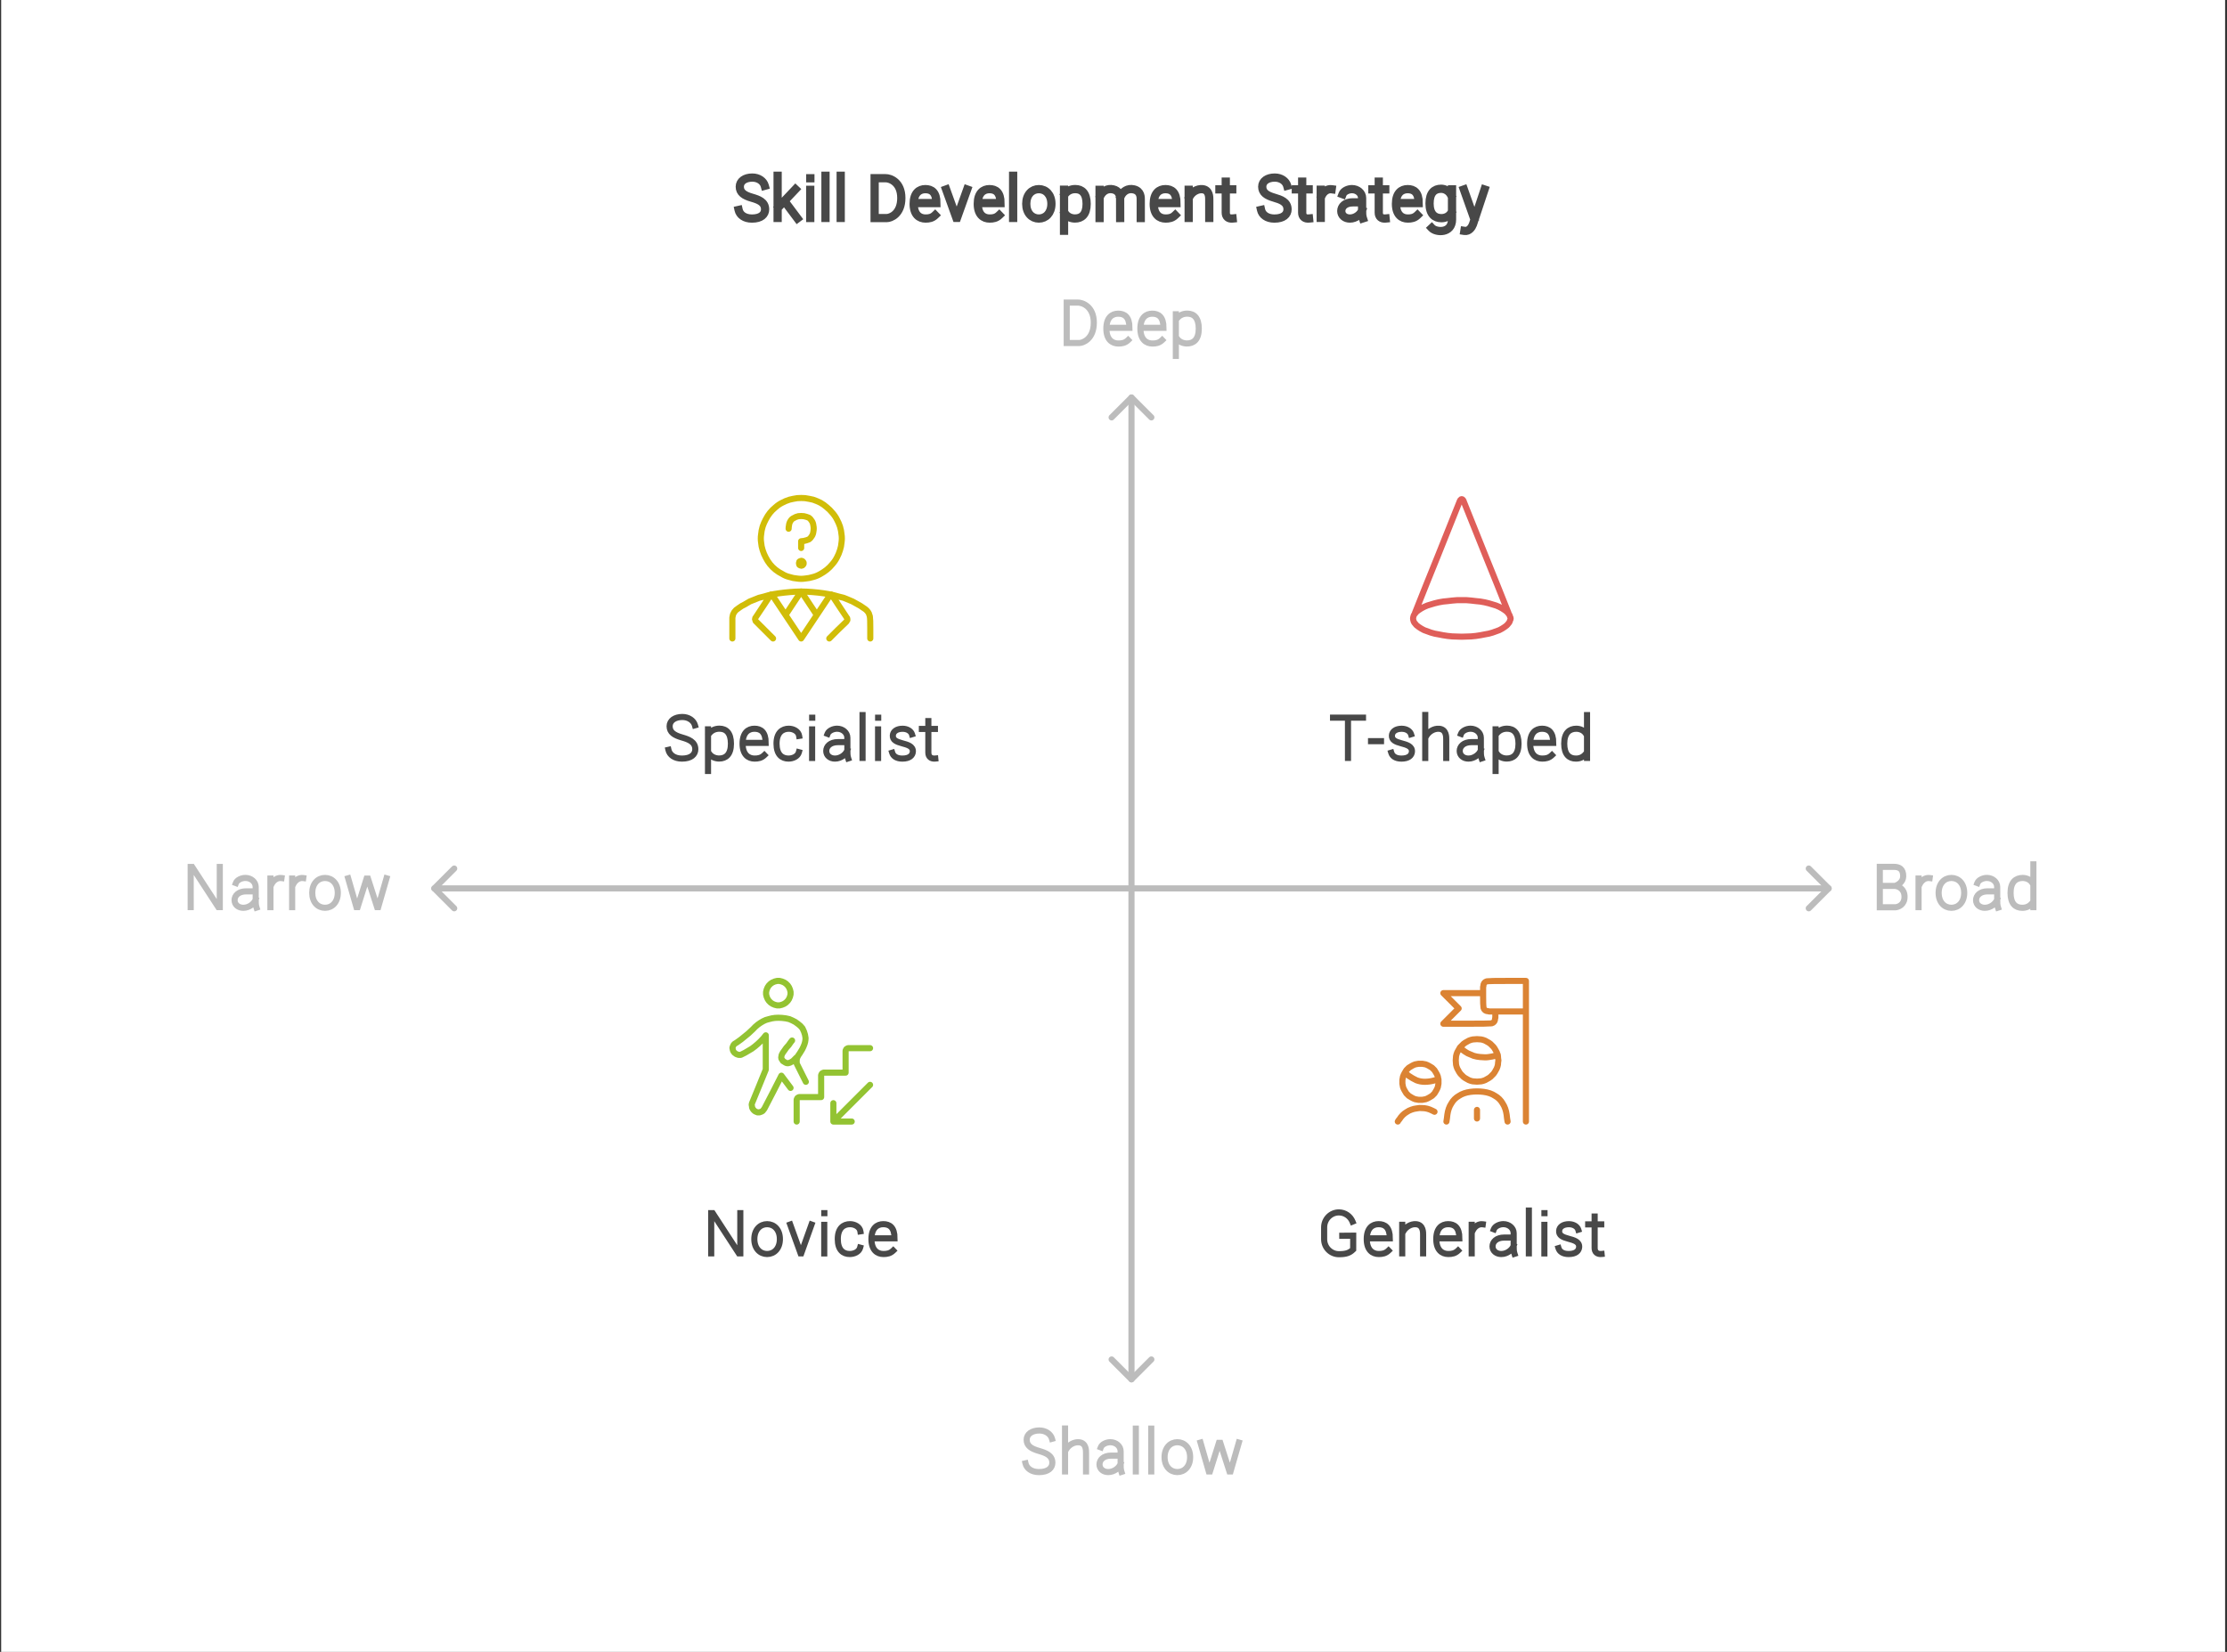 <svg width="589" height="437" viewBox="0 0 589 437" fill="none" xmlns="http://www.w3.org/2000/svg">
<rect x="0" y="0" width="589" height="437" fill="#333333" stroke="none"/>
<g clip-path="url(#clip0_23_17891)">
<rect x="0.308" width="588.193" height="437.005" fill="white"/>
<path d="M298.368 89.972C297.581 90.73 296.752 90.879 295.794 90.879C294.121 90.879 292.614 89.818 292.614 86.93C292.614 84.042 294.077 82.981 295.75 82.981C297.423 82.981 298.72 83.836 298.72 86.724H292.881M307.369 89.972C306.582 90.73 305.753 90.879 304.794 90.879C303.121 90.879 301.615 89.818 301.615 86.93C301.615 84.042 303.078 82.981 304.751 82.981C306.424 82.981 307.721 83.836 307.721 86.724H301.882M310.989 83.144V94.158M311.284 84.235C311.999 83.348 312.954 82.969 314.012 82.969C315.776 82.969 317.053 84.058 317.053 86.946C317.053 89.834 315.691 90.866 313.927 90.866C312.899 90.866 311.859 90.429 311.284 89.569M285.372 90.751L282.13 90.752V80.05C282.896 80.05 283.93 80.048 285.063 80.048C286.237 80.019 289.294 81.04 289.294 85.357C289.294 89.673 286.444 90.751 285.372 90.751Z" stroke="#BCBCBC" stroke-width="1.617" stroke-linecap="square"/>
<path d="M294 110.418C294.863 109.555 295.752 108.665 296.669 107.749C298.394 106.024 299.257 105.161 299.257 105.161C299.257 105.161 300.146 106.051 301.925 107.83C302.788 108.692 303.65 109.555 304.513 110.418" stroke="#BCBCBC" stroke-width="1.617" stroke-miterlimit="1.5" stroke-linecap="round" stroke-linejoin="round"/>
<path d="M299.256 364.902C299.256 334.711 299.256 337.227 299.256 307.035C299.256 246.653 299.256 238.266 299.256 238.266C299.256 238.266 299.256 206.997 299.256 144.457C299.256 113.188 299.256 136.431 299.256 105.161" stroke="#BCBCBC" stroke-width="1.617" stroke-miterlimit="1.5" stroke-linecap="round" stroke-linejoin="round"/>
<path d="M230.171 168.904C230.171 168.042 230.171 167.179 230.171 166.316C230.171 164.591 230.144 163.621 230.09 163.405C230.09 163.136 230.036 162.893 229.928 162.677C229.874 162.408 229.766 162.165 229.604 161.949C229.497 161.788 229.335 161.599 229.119 161.383C228.957 161.222 228.661 161.006 228.23 160.736C227.798 160.413 227.367 160.143 226.936 159.928C226.45 159.658 225.965 159.389 225.48 159.119C224.995 158.903 224.483 158.688 223.944 158.472C223.404 158.256 223.135 158.149 223.135 158.149C223.135 158.149 222.704 158.041 221.841 157.825C220.978 157.556 220.089 157.34 219.172 157.178C218.31 157.016 217.393 156.882 216.423 156.774C215.452 156.666 214.455 156.585 213.43 156.531C212.406 156.477 211.382 156.477 210.357 156.531C209.387 156.585 208.417 156.666 207.446 156.774C206.476 156.882 205.532 157.016 204.616 157.178C203.699 157.34 202.837 157.556 202.028 157.825C201.165 158.041 200.734 158.149 200.734 158.149C200.734 158.149 200.464 158.256 199.925 158.472C199.386 158.688 198.847 158.903 198.308 159.119C197.823 159.389 197.364 159.658 196.933 159.928C196.448 160.143 195.99 160.413 195.558 160.736C195.181 161.006 194.884 161.222 194.669 161.383C194.507 161.599 194.345 161.788 194.183 161.949C194.076 162.165 193.968 162.381 193.86 162.596C193.806 162.866 193.752 163.136 193.698 163.405C193.698 163.621 193.698 163.729 193.698 163.729C193.698 163.729 193.698 164.591 193.698 166.316C193.698 167.179 193.698 168.042 193.698 168.904M203.888 157.259C203.241 158.283 202.567 159.308 201.866 160.332C200.518 162.381 199.817 163.432 199.763 163.486C199.763 163.594 199.737 163.702 199.683 163.809C199.683 163.863 199.71 163.944 199.763 164.052C199.763 164.106 199.79 164.187 199.844 164.295C199.952 164.403 200.006 164.456 200.006 164.456C200.006 164.456 200.734 165.184 202.19 166.64C202.944 167.395 203.699 168.15 204.454 168.904M219.657 157.259L211.894 168.904L204.13 157.259M219.9 157.259C220.601 158.283 221.275 159.308 221.922 160.332C223.27 162.381 223.97 163.432 224.024 163.486C224.078 163.594 224.105 163.702 224.105 163.809C224.105 163.863 224.105 163.944 224.105 164.052C224.051 164.106 223.997 164.187 223.944 164.295C223.89 164.403 223.863 164.456 223.863 164.456C223.863 164.456 223.108 165.184 221.598 166.64C220.844 167.395 220.089 168.15 219.334 168.904M208.578 139.872C208.578 139.602 208.605 139.333 208.659 139.063C208.713 138.578 208.848 138.174 209.063 137.85C209.279 137.473 209.576 137.203 209.953 137.042C210.277 136.826 210.681 136.664 211.166 136.556C211.651 136.502 212.137 136.502 212.622 136.556C213.107 136.664 213.538 136.799 213.916 136.961C214.239 137.176 214.509 137.473 214.724 137.85C214.94 138.174 215.075 138.578 215.129 139.063C215.237 139.549 215.237 140.061 215.129 140.6C215.075 141.085 214.94 141.489 214.724 141.813C214.509 142.19 214.239 142.487 213.916 142.702C213.538 142.864 213.107 142.999 212.622 143.107C212.137 143.161 211.894 143.188 211.894 143.188C211.894 143.188 211.894 143.484 211.894 144.077C211.894 144.401 211.894 144.697 211.894 144.967M207.77 162.677L211.894 156.45L216.018 162.677M222.65 142.46C222.65 142.783 222.623 143.134 222.569 143.511C222.515 144.212 222.38 144.886 222.164 145.533C221.949 146.234 221.679 146.881 221.356 147.474C221.032 148.121 220.628 148.714 220.143 149.253C219.711 149.792 219.226 150.277 218.687 150.709C218.148 151.14 217.582 151.517 216.989 151.841C216.342 152.218 215.695 152.488 215.048 152.649C214.347 152.865 213.646 153 212.945 153.054C212.244 153.162 211.544 153.162 210.843 153.054C210.142 153 209.468 152.865 208.821 152.649C208.12 152.488 207.473 152.218 206.88 151.841C206.233 151.517 205.64 151.14 205.101 150.709C204.562 150.277 204.077 149.792 203.645 149.253C203.214 148.714 202.837 148.121 202.513 147.474C202.19 146.881 201.92 146.234 201.704 145.533C201.489 144.886 201.354 144.212 201.3 143.511C201.192 142.81 201.192 142.109 201.3 141.409C201.354 140.708 201.489 140.007 201.704 139.306C201.92 138.659 202.19 138.039 202.513 137.446C202.837 136.799 203.214 136.206 203.645 135.667C204.077 135.128 204.562 134.642 205.101 134.211C205.64 133.726 206.233 133.322 206.88 132.998C207.473 132.675 208.12 132.405 208.821 132.189C209.468 132.028 210.142 131.893 210.843 131.785C211.544 131.731 212.244 131.731 212.945 131.785C213.646 131.893 214.347 132.028 215.048 132.189C215.695 132.405 216.342 132.675 216.989 132.998C217.582 133.322 218.148 133.726 218.687 134.211C219.226 134.642 219.711 135.128 220.143 135.667C220.628 136.206 221.032 136.799 221.356 137.446C221.679 138.039 221.949 138.659 222.164 139.306C222.38 140.007 222.515 140.708 222.569 141.409C222.623 141.732 222.65 142.082 222.65 142.46ZM212.541 149.01C212.541 149.01 212.541 149.037 212.541 149.091C212.541 149.091 212.541 149.118 212.541 149.172C212.487 149.226 212.46 149.28 212.46 149.334C212.46 149.334 212.433 149.361 212.379 149.415C212.379 149.415 212.352 149.442 212.298 149.496C212.298 149.496 212.271 149.522 212.217 149.576C212.164 149.576 212.11 149.576 212.056 149.576C212.056 149.63 212.029 149.657 211.975 149.657C211.921 149.657 211.894 149.657 211.894 149.657C211.84 149.657 211.786 149.63 211.732 149.576C211.678 149.576 211.651 149.576 211.651 149.576C211.597 149.522 211.544 149.496 211.49 149.496C211.49 149.442 211.463 149.415 211.409 149.415C211.409 149.361 211.409 149.334 211.409 149.334C211.355 149.28 211.328 149.226 211.328 149.172C211.328 149.118 211.328 149.091 211.328 149.091C211.328 149.037 211.328 148.983 211.328 148.929C211.328 148.876 211.328 148.849 211.328 148.849C211.328 148.795 211.355 148.741 211.409 148.687C211.409 148.687 211.409 148.66 211.409 148.606C211.463 148.606 211.49 148.579 211.49 148.525C211.544 148.525 211.597 148.498 211.651 148.444C211.651 148.444 211.678 148.444 211.732 148.444C211.786 148.39 211.84 148.363 211.894 148.363C211.894 148.363 211.921 148.363 211.975 148.363C212.029 148.363 212.056 148.39 212.056 148.444C212.11 148.444 212.164 148.444 212.217 148.444C212.271 148.498 212.298 148.525 212.298 148.525C212.352 148.579 212.379 148.606 212.379 148.606C212.433 148.66 212.46 148.687 212.46 148.687C212.46 148.741 212.487 148.795 212.541 148.849C212.541 148.849 212.541 148.876 212.541 148.929C212.541 148.983 212.541 149.01 212.541 149.01Z" stroke="#D1BD08" stroke-width="1.617" stroke-miterlimit="1.5" stroke-linecap="round" stroke-linejoin="round"/>
<path d="M374.223 162.173C376.163 157.267 378.131 152.361 380.126 147.455C384.062 137.643 386.056 132.656 386.11 132.494C386.218 132.278 386.326 132.144 386.434 132.09C386.542 132.036 386.65 132.036 386.757 132.09C386.865 132.144 386.973 132.278 387.081 132.494C387.135 132.656 387.162 132.737 387.162 132.737C387.162 132.737 389.13 137.643 393.065 147.455C395.06 152.361 397.028 157.267 398.969 162.173M399.535 163.629C399.535 163.791 399.481 163.952 399.373 164.114C399.319 164.438 399.157 164.734 398.888 165.004C398.672 165.327 398.349 165.624 397.917 165.893C397.54 166.163 397.082 166.432 396.543 166.702C396.003 166.918 395.41 167.133 394.763 167.349C394.116 167.565 393.416 167.726 392.661 167.834C391.906 167.996 391.124 168.131 390.316 168.239C389.507 168.346 388.698 168.4 387.89 168.4C387.027 168.454 386.164 168.454 385.302 168.4C384.493 168.4 383.684 168.346 382.876 168.239C382.067 168.131 381.285 167.996 380.53 167.834C379.776 167.726 379.075 167.565 378.428 167.349C377.781 167.133 377.188 166.918 376.649 166.702C376.109 166.432 375.651 166.163 375.274 165.893C374.843 165.624 374.519 165.327 374.303 165.004C374.034 164.734 373.872 164.438 373.818 164.114C373.71 163.791 373.71 163.467 373.818 163.144C373.872 162.82 374.034 162.524 374.303 162.254C374.519 161.931 374.843 161.634 375.274 161.365C375.651 161.095 376.109 160.825 376.649 160.556C377.188 160.286 377.781 160.071 378.428 159.909C379.075 159.693 379.776 159.505 380.53 159.343C381.285 159.181 382.067 159.073 382.876 159.019C383.684 158.912 384.493 158.831 385.302 158.777C386.164 158.777 387.027 158.777 387.89 158.777C388.698 158.831 389.507 158.912 390.316 159.019C391.124 159.073 391.906 159.181 392.661 159.343C393.416 159.505 394.116 159.693 394.763 159.909C395.41 160.071 396.003 160.286 396.543 160.556C397.082 160.825 397.54 161.095 397.917 161.365C398.349 161.634 398.672 161.931 398.888 162.254C399.157 162.524 399.319 162.82 399.373 163.144C399.481 163.305 399.535 163.467 399.535 163.629Z" stroke="#DF5E59" stroke-width="1.617" stroke-miterlimit="1.5" stroke-linecap="round" stroke-linejoin="round"/>
<path d="M183.805 191.882C183.456 190.617 182.147 189.678 180.458 189.678C178.477 189.678 177.101 190.648 177.101 192.122C177.101 193.715 178.286 194.492 180.311 195.075C182.088 195.592 183.897 196.213 183.897 198.214C183.897 199.559 182.836 200.687 180.364 200.687C178.364 200.687 177.086 199.684 176.791 198.372M187.256 192.947V203.961M187.552 194.038C188.266 193.151 189.221 192.772 190.28 192.772C192.044 192.772 193.32 193.861 193.32 196.749C193.32 199.637 191.958 200.669 190.194 200.669C189.166 200.669 188.126 200.232 187.552 199.372M202.156 199.775C201.368 200.533 200.54 200.682 199.581 200.682C197.908 200.682 196.401 199.621 196.401 196.733C196.401 193.845 197.864 192.784 199.537 192.784C201.21 192.784 202.507 193.639 202.507 196.527H196.669M211.289 198.996C210.989 200.124 209.721 200.682 208.533 200.682C206.804 200.682 205.376 199.621 205.376 196.733C205.376 193.845 206.888 192.784 208.617 192.784C209.835 192.784 211.17 193.461 211.358 194.678M214.805 189.871H214.824M214.791 192.971V200.525M218.872 194.137C219.166 193.356 220.312 192.779 221.395 192.779C222.894 192.779 224.109 193.841 224.109 195.151L224.114 196.329V198.443C224.114 199.287 224.094 199.884 224.337 200.633M223.807 196.329H221.601C219.576 196.329 218.525 197.451 218.525 198.659C218.525 199.867 219.526 200.683 220.833 200.683C222.436 200.683 223.75 199.509 224.074 198.574M228.13 189.187V200.51M232.248 189.871H232.267M232.235 192.971V200.525M241.2 194.247C240.961 193.456 240.027 192.793 238.725 192.793C237.199 192.793 236.212 193.491 236.138 194.546C236.053 195.754 237.051 196.22 238.612 196.638C239.982 197.009 241.554 197.397 241.429 198.889C241.349 199.85 240.559 200.687 238.653 200.687C237.111 200.687 236.24 200.028 235.97 199.134M247.363 200.671C246.223 200.784 245.53 200.191 245.53 199.103V190.769M247.268 192.84H245.842M243.823 192.84H245.225" stroke="#484848" stroke-width="1.617" stroke-linecap="square"/>
<path d="M360.483 189.85C357.844 189.85 355.205 189.855 352.566 189.855M356.517 200.508V190.263M362.616 196.081H365.248M373.199 194.247C372.96 193.456 372.027 192.793 370.724 192.793C369.198 192.793 368.211 193.491 368.137 194.546C368.052 195.754 369.05 196.22 370.612 196.638C371.981 197.009 373.553 197.397 373.428 198.889C373.348 199.85 372.558 200.687 370.652 200.687C369.111 200.687 368.239 200.028 367.969 199.134M376.952 189.155V200.512M382.503 200.512V195.616C382.503 195.04 382.58 192.96 380.645 192.796C379.227 192.675 377.864 193.572 377.228 194.688M386.413 194.137C386.708 193.356 387.853 192.779 388.937 192.779C390.436 192.779 391.65 193.841 391.65 195.151L391.655 196.329V198.443C391.655 199.287 391.635 199.884 391.879 200.633M391.348 196.329H389.142C387.118 196.329 386.066 197.451 386.066 198.659C386.066 199.867 387.068 200.683 388.374 200.683C389.977 200.683 391.292 199.509 391.616 198.574M395.556 192.947V203.961M395.852 194.038C396.566 193.151 397.521 192.772 398.579 192.772C400.344 192.772 401.62 193.861 401.62 196.749C401.62 199.637 400.258 200.669 398.494 200.669C397.466 200.669 396.426 200.232 395.852 199.372M410.456 199.775C409.668 200.533 408.839 200.682 407.881 200.682C406.208 200.682 404.701 199.621 404.701 196.733C404.701 193.845 406.164 192.785 407.837 192.785C409.51 192.785 410.807 193.639 410.807 196.527H404.968M419.741 200.508V189.186M419.45 199.415C418.753 200.303 417.865 200.683 416.806 200.683C415.042 200.683 413.707 199.623 413.707 196.734C413.707 193.846 415.127 192.786 416.891 192.786C417.918 192.786 418.896 193.222 419.45 194.08" stroke="#484848" stroke-width="1.617" stroke-linecap="square"/>
<path d="M50.434 239.978L50.432 229.355L50.829 229.354L57.747 239.979H58.129V229.354M62.387 233.613C62.682 232.832 63.827 232.255 64.911 232.255C66.409 232.255 67.624 233.317 67.624 234.627L67.629 235.806V237.92C67.629 238.763 67.609 239.361 67.853 240.109M67.322 235.806H65.116C63.092 235.806 62.04 236.927 62.04 238.135C62.04 239.344 63.041 240.16 64.348 240.16C65.951 240.16 67.266 238.985 67.59 238.05M74.451 232.29C73.334 232.136 72.325 232.864 71.805 233.915M71.519 232.422V239.983M80.2 232.29C79.084 232.136 78.074 232.864 77.555 233.915M77.269 232.422V239.983M92.083 232.355L94.278 239.981H94.584L96.963 232.43H97.315L99.746 239.981H100.029L102.227 232.355M89.34 236.21C89.34 238.689 87.827 240.159 85.961 240.159C84.094 240.159 82.582 238.689 82.582 236.21C82.582 233.731 84.094 232.261 85.961 232.261C87.827 232.261 89.34 233.731 89.34 236.21Z" stroke="#BCBCBC" stroke-width="1.617" stroke-linecap="square"/>
<path d="M114.873 235.032C145.604 235.032 176.334 235.032 207.065 235.032C268.526 235.032 299.256 235.032 299.256 235.032C299.256 235.032 329.987 235.032 391.448 235.032C422.178 235.032 452.909 235.032 483.639 235.032" stroke="#BCBCBC" stroke-width="1.617" stroke-miterlimit="1.5" stroke-linecap="round" stroke-linejoin="round"/>
<path d="M120.13 229.775C119.267 230.638 118.377 231.527 117.461 232.444C115.736 234.169 114.873 235.031 114.873 235.031C114.873 235.031 115.763 235.921 117.542 237.7C118.404 238.563 119.267 239.425 120.13 240.288" stroke="#BCBCBC" stroke-width="1.617" stroke-miterlimit="1.5" stroke-linecap="round" stroke-linejoin="round"/>
<path d="M478.384 229.775C479.246 230.638 480.136 231.527 481.052 232.444C482.778 234.169 483.64 235.031 483.64 235.031C483.64 235.031 482.751 235.921 480.972 237.7C480.109 238.563 479.246 239.425 478.384 240.288" stroke="#BCBCBC" stroke-width="1.617" stroke-miterlimit="1.5" stroke-linecap="round" stroke-linejoin="round"/>
<path d="M497.171 240.029V229.326M497.529 234.368H500.929M497.529 229.326H500.886C502.301 229.326 503.363 229.857 503.363 231.803C503.363 233.36 501.918 234.162 501.195 234.368C502.036 234.427 503.716 235.085 503.716 237.243C503.716 239.401 502.036 239.999 501.195 240.029H497.529M510.354 232.289C509.237 232.136 508.228 232.864 507.709 233.915M507.422 232.422V239.983M522.98 233.613C523.274 232.832 524.42 232.255 525.503 232.255C527.002 232.255 528.217 233.317 528.217 234.627L528.222 235.805V237.919C528.222 238.763 528.202 239.36 528.446 240.109M527.915 235.805H525.709C523.684 235.805 522.633 236.927 522.633 238.135C522.633 239.343 523.634 240.159 524.941 240.159C526.544 240.159 527.859 238.985 528.183 238.05M537.789 239.984V228.662M537.498 238.891C536.801 239.779 535.913 240.159 534.853 240.159C533.089 240.159 531.754 239.099 531.754 236.21C531.754 233.322 533.175 232.262 534.939 232.262C535.966 232.262 536.944 232.698 537.498 233.555M519.494 236.21C519.494 238.689 517.981 240.159 516.114 240.159C514.248 240.159 512.735 238.689 512.735 236.21C512.735 233.731 514.248 232.26 516.114 232.26C517.981 232.26 519.494 233.731 519.494 236.21Z" stroke="#BCBCBC" stroke-width="1.617" stroke-linecap="square"/>
<path d="M210.704 296.702C210.704 295.732 210.704 294.788 210.704 293.872C210.704 291.985 210.704 290.987 210.704 290.879C210.758 290.772 210.812 290.664 210.866 290.556C210.866 290.502 210.92 290.448 211.028 290.394C211.136 290.34 211.243 290.286 211.351 290.232C211.459 290.232 211.513 290.232 211.513 290.232C211.513 290.232 212.457 290.232 214.343 290.232C216.23 290.232 217.174 290.232 217.174 290.232C217.174 290.232 217.174 289.289 217.174 287.402C217.174 285.515 217.174 284.518 217.174 284.41C217.228 284.302 217.282 284.194 217.336 284.086C217.336 284.032 217.39 283.979 217.497 283.925C217.605 283.871 217.713 283.817 217.821 283.763C217.929 283.763 217.983 283.763 217.983 283.763C217.983 283.763 218.926 283.763 220.813 283.763C222.7 283.763 223.643 283.763 223.643 283.763C223.643 283.763 223.643 282.819 223.643 280.932C223.643 279.045 223.643 278.048 223.643 277.94C223.697 277.832 223.751 277.725 223.805 277.617C223.805 277.563 223.859 277.509 223.967 277.455C224.075 277.401 224.183 277.347 224.29 277.293C224.398 277.293 224.452 277.293 224.452 277.293C224.452 277.293 225.396 277.293 227.283 277.293C228.253 277.293 229.197 277.293 230.113 277.293M230.113 286.998L220.409 296.702M220.409 296.702H225.261M220.409 296.702V291.85M213.13 286.189C212.699 285.38 212.295 284.572 211.917 283.763C211.109 282.145 210.704 281.337 210.704 281.337C210.704 281.337 210.704 281.067 210.704 280.528C210.704 279.989 210.974 279.369 211.513 278.668C211.998 277.967 212.376 277.266 212.645 276.565C212.915 275.919 213.05 275.272 213.05 274.625C212.996 274.032 212.861 273.465 212.645 272.926C212.376 272.333 212.241 272.037 212.241 272.037C212.241 272.037 212.052 271.821 211.675 271.39C211.243 271.012 210.785 270.662 210.3 270.339C209.815 270.069 209.303 269.826 208.763 269.611C208.17 269.449 207.523 269.341 206.823 269.287C206.176 269.233 205.556 269.233 204.963 269.287C204.423 269.341 203.884 269.449 203.345 269.611C202.806 269.718 202.294 269.907 201.809 270.177C201.323 270.446 200.865 270.743 200.434 271.066C199.949 271.444 199.517 271.848 199.14 272.279C198.763 272.657 198.358 273.034 197.927 273.412C197.496 273.789 197.064 274.139 196.633 274.463C196.202 274.84 195.743 275.191 195.258 275.514C194.827 275.838 194.53 276.026 194.369 276.08C194.261 276.188 194.153 276.296 194.045 276.404C193.991 276.512 193.937 276.619 193.883 276.727C193.83 276.889 193.776 277.024 193.722 277.132C193.722 277.293 193.749 277.455 193.803 277.617C193.803 277.725 193.83 277.832 193.883 277.94C193.937 278.102 194.018 278.237 194.126 278.345C194.18 278.452 194.261 278.533 194.369 278.587C194.476 278.695 194.584 278.776 194.692 278.83C194.854 278.884 194.989 278.938 195.096 278.992C195.204 279.045 195.339 279.072 195.501 279.072C195.609 279.072 195.743 279.072 195.905 279.072C196.013 279.019 196.39 278.83 197.037 278.506C197.63 278.183 198.223 277.832 198.816 277.455C199.356 277.078 199.895 276.646 200.434 276.161C200.919 275.73 201.404 275.245 201.89 274.705C202.321 274.166 202.536 273.897 202.536 273.897C202.536 273.897 202.536 275.406 202.536 278.425C202.536 281.445 202.536 282.954 202.536 282.954C202.536 282.954 201.943 284.41 200.757 287.321C199.571 290.179 198.951 291.688 198.897 291.85C198.843 292.012 198.816 292.173 198.816 292.335C198.816 292.443 198.843 292.578 198.897 292.739C198.897 292.901 198.924 293.036 198.978 293.144C199.086 293.306 199.167 293.44 199.221 293.548C199.329 293.656 199.436 293.764 199.544 293.872C199.652 293.979 199.787 294.06 199.949 294.114C200.056 294.168 200.191 294.222 200.353 294.276C200.515 294.276 200.676 294.276 200.838 294.276C201 294.222 201.162 294.168 201.323 294.114C201.485 294.06 201.62 293.979 201.728 293.872C201.836 293.764 201.943 293.629 202.051 293.467C202.159 293.306 202.213 293.225 202.213 293.225C202.213 293.225 202.968 291.769 204.477 288.858C205.933 286 206.661 284.572 206.661 284.572C206.661 284.572 207.065 285.111 207.874 286.189C208.305 286.728 208.71 287.267 209.087 287.806M210.704 279.719C210.543 279.881 210.381 280.043 210.219 280.205C209.95 280.528 209.653 280.771 209.33 280.932C209.06 281.094 208.79 281.202 208.521 281.256C208.251 281.31 207.982 281.256 207.712 281.094C207.496 280.986 207.281 280.852 207.065 280.69C206.903 280.474 206.769 280.259 206.661 280.043C206.607 279.881 206.607 279.692 206.661 279.477C206.661 279.261 206.742 279.019 206.903 278.749C207.011 278.533 207.173 278.291 207.389 278.021C207.604 277.752 207.793 277.482 207.955 277.212C208.17 276.997 208.386 276.754 208.602 276.485C208.817 276.215 209.006 275.945 209.168 275.676C209.276 275.514 209.383 275.379 209.491 275.272M209.087 262.737C209.087 262.845 209.087 262.952 209.087 263.06C209.033 263.276 208.979 263.492 208.925 263.707C208.871 263.869 208.79 264.058 208.683 264.273C208.575 264.435 208.467 264.597 208.359 264.758C208.197 264.92 208.036 265.082 207.874 265.244C207.712 265.352 207.55 265.459 207.389 265.567C207.173 265.675 206.984 265.756 206.823 265.81C206.607 265.864 206.391 265.918 206.176 265.972C205.96 265.972 205.744 265.972 205.529 265.972C205.313 265.918 205.097 265.864 204.882 265.81C204.72 265.756 204.531 265.675 204.316 265.567C204.154 265.459 203.992 265.352 203.83 265.244C203.669 265.082 203.507 264.92 203.345 264.758C203.237 264.597 203.13 264.435 203.022 264.273C202.914 264.058 202.833 263.869 202.779 263.707C202.725 263.492 202.671 263.276 202.617 263.06C202.617 262.845 202.617 262.629 202.617 262.413C202.671 262.198 202.725 261.982 202.779 261.766C202.833 261.605 202.914 261.416 203.022 261.2C203.13 261.038 203.237 260.877 203.345 260.715C203.507 260.553 203.669 260.392 203.83 260.23C203.992 260.122 204.154 260.014 204.316 259.906C204.531 259.798 204.72 259.718 204.882 259.664C205.097 259.61 205.313 259.556 205.529 259.502C205.744 259.502 205.96 259.502 206.176 259.502C206.391 259.556 206.607 259.61 206.823 259.664C206.984 259.718 207.173 259.798 207.389 259.906C207.55 260.014 207.712 260.122 207.874 260.23C208.036 260.392 208.197 260.553 208.359 260.715C208.467 260.877 208.575 261.038 208.683 261.2C208.79 261.416 208.871 261.605 208.925 261.766C208.979 261.982 209.033 262.198 209.087 262.413C209.087 262.521 209.087 262.629 209.087 262.737Z" stroke="#93C332" stroke-width="1.617" stroke-miterlimit="1.5" stroke-linecap="round" stroke-linejoin="round"/>
<path d="M390.639 293.629V295.893M398.726 296.702C398.618 296.109 398.537 295.516 398.483 294.923C398.321 293.737 397.971 292.739 397.432 291.931C396.946 291.068 396.273 290.394 395.41 289.909C394.601 289.37 393.604 289.019 392.418 288.858C391.232 288.696 390.046 288.696 388.859 288.858C387.673 289.019 386.676 289.37 385.867 289.909C385.005 290.394 384.331 291.068 383.846 291.931C383.306 292.739 382.956 293.737 382.794 294.923C382.74 295.516 382.659 296.109 382.552 296.702M379.398 294.114C379.182 294.006 378.966 293.899 378.751 293.791C378.319 293.575 377.888 293.413 377.457 293.306C377.026 293.198 376.567 293.144 376.082 293.144C375.651 293.09 375.193 293.117 374.707 293.225C374.222 293.279 373.764 293.386 373.332 293.548C372.847 293.71 372.416 293.926 372.039 294.195C371.661 294.411 371.311 294.68 370.987 295.004C370.664 295.327 370.367 295.705 370.098 296.136C369.936 296.298 369.801 296.486 369.693 296.702M371.553 283.763C371.877 284.032 372.2 284.302 372.524 284.572C373.225 285.057 373.926 285.461 374.626 285.785C375.327 286.054 376.055 286.189 376.81 286.189C377.619 286.189 378.427 286.081 379.236 285.865C379.613 285.758 380.018 285.65 380.449 285.542M403.578 296.702V259.502C401.96 259.502 400.343 259.502 398.726 259.502C395.491 259.502 393.766 259.529 393.55 259.583C393.28 259.583 393.065 259.637 392.903 259.745C392.741 259.852 392.606 259.987 392.499 260.149C392.391 260.311 392.337 260.526 392.337 260.796C392.283 261.012 392.256 261.119 392.256 261.119C392.256 261.119 392.256 261.928 392.256 263.545C392.256 265.163 392.283 266.079 392.337 266.295C392.337 266.565 392.391 266.78 392.499 266.942C392.606 267.104 392.741 267.238 392.903 267.346C393.065 267.454 393.28 267.508 393.55 267.508C393.766 267.562 393.873 267.589 393.873 267.589C393.873 267.589 395.491 267.589 398.726 267.589C400.343 267.589 401.96 267.589 403.578 267.589M392.256 262.737C390.477 262.737 388.725 262.737 386.999 262.737C383.495 262.737 381.743 262.737 381.743 262.737C381.743 262.737 382.417 263.411 383.765 264.758C385.113 266.106 385.786 266.78 385.786 266.78C385.786 266.78 385.113 267.454 383.765 268.802C382.417 270.15 381.743 270.824 381.743 270.824C381.743 270.824 383.765 270.824 387.808 270.824C391.852 270.824 393.981 270.797 394.197 270.743C394.466 270.743 394.682 270.689 394.844 270.581C395.006 270.473 395.14 270.339 395.248 270.177C395.356 270.015 395.41 269.799 395.41 269.53C395.464 269.314 395.491 269.206 395.491 269.206C395.491 269.206 395.491 268.937 395.491 268.398C395.491 268.128 395.491 267.858 395.491 267.589M386.11 277.132C386.326 277.293 386.541 277.482 386.757 277.698C387.242 278.075 387.727 278.399 388.213 278.668C388.698 278.884 389.21 279.099 389.749 279.315C390.288 279.477 390.854 279.585 391.447 279.639C392.04 279.692 392.499 279.719 392.822 279.719C393.146 279.719 393.469 279.692 393.793 279.639C394.116 279.585 394.44 279.531 394.763 279.477C395.033 279.423 395.329 279.342 395.653 279.234C395.814 279.18 395.976 279.126 396.138 279.072M396.3 280.528C396.3 280.69 396.273 280.879 396.219 281.094C396.219 281.472 396.165 281.822 396.057 282.145C395.949 282.523 395.787 282.873 395.572 283.197C395.41 283.52 395.221 283.817 395.006 284.086C394.736 284.356 394.466 284.625 394.197 284.895C393.927 285.111 393.631 285.299 393.307 285.461C392.984 285.677 392.633 285.839 392.256 285.946C391.933 286.054 391.582 286.108 391.205 286.108C390.827 286.162 390.45 286.162 390.073 286.108C389.695 286.108 389.345 286.054 389.021 285.946C388.644 285.839 388.293 285.677 387.97 285.461C387.646 285.299 387.35 285.111 387.08 284.895C386.811 284.625 386.541 284.356 386.272 284.086C386.056 283.817 385.867 283.52 385.706 283.197C385.49 282.873 385.328 282.523 385.22 282.145C385.113 281.822 385.059 281.472 385.059 281.094C385.005 280.717 385.005 280.339 385.059 279.962C385.059 279.585 385.113 279.234 385.22 278.911C385.328 278.533 385.49 278.183 385.706 277.859C385.867 277.536 386.056 277.239 386.272 276.97C386.541 276.7 386.811 276.431 387.08 276.161C387.35 275.945 387.646 275.757 387.97 275.595C388.293 275.379 388.644 275.218 389.021 275.11C389.345 275.002 389.695 274.948 390.073 274.948C390.45 274.894 390.827 274.894 391.205 274.948C391.582 274.948 391.933 275.002 392.256 275.11C392.633 275.218 392.984 275.379 393.307 275.595C393.631 275.757 393.927 275.945 394.197 276.161C394.466 276.431 394.736 276.7 395.006 276.97C395.221 277.239 395.41 277.536 395.572 277.859C395.787 278.183 395.949 278.533 396.057 278.911C396.165 279.234 396.219 279.585 396.219 279.962C396.273 280.178 396.3 280.366 396.3 280.528ZM380.449 286.189C380.449 286.351 380.449 286.512 380.449 286.674C380.395 286.998 380.341 287.294 380.287 287.564C380.179 287.887 380.045 288.184 379.883 288.453C379.721 288.723 379.559 288.992 379.398 289.262C379.182 289.478 378.966 289.693 378.751 289.909C378.481 290.071 378.212 290.232 377.942 290.394C377.673 290.556 377.376 290.691 377.053 290.799C376.783 290.852 376.486 290.906 376.163 290.96C375.839 290.96 375.516 290.96 375.193 290.96C374.869 290.906 374.573 290.852 374.303 290.799C373.979 290.691 373.683 290.556 373.413 290.394C373.144 290.232 372.874 290.071 372.605 289.909C372.389 289.693 372.173 289.478 371.958 289.262C371.796 288.992 371.634 288.723 371.472 288.453C371.311 288.184 371.176 287.887 371.068 287.564C371.014 287.294 370.96 286.998 370.906 286.674C370.906 286.351 370.906 286.027 370.906 285.704C370.96 285.38 371.014 285.084 371.068 284.814C371.176 284.491 371.311 284.194 371.472 283.925C371.634 283.655 371.796 283.385 371.958 283.116C372.173 282.9 372.389 282.685 372.605 282.469C372.874 282.307 373.144 282.145 373.413 281.984C373.683 281.822 373.979 281.687 374.303 281.579C374.573 281.525 374.869 281.472 375.193 281.418C375.516 281.418 375.839 281.418 376.163 281.418C376.486 281.472 376.783 281.525 377.053 281.579C377.376 281.687 377.673 281.822 377.942 281.984C378.212 282.145 378.481 282.307 378.751 282.469C378.966 282.685 379.182 282.9 379.398 283.116C379.559 283.385 379.721 283.655 379.883 283.925C380.045 284.194 380.179 284.491 380.287 284.814C380.341 285.084 380.395 285.38 380.449 285.704C380.449 285.865 380.449 286.027 380.449 286.189Z" stroke="#DB8333" stroke-width="1.617" stroke-miterlimit="1.5" stroke-linecap="round" stroke-linejoin="round"/>
<path d="M188.102 331.57L188.101 320.947L188.498 320.947L195.416 331.571H195.798V320.947M214.633 323.948L211.908 331.572L211.745 331.572L208.992 323.948M218.01 320.939H218.029M217.997 324.039V331.593M227.49 330.064C227.19 331.192 225.922 331.75 224.734 331.75C223.005 331.75 221.577 330.69 221.577 327.802C221.577 324.913 223.089 323.853 224.818 323.853C226.036 323.853 227.371 324.53 227.559 325.747M236.237 330.844C235.449 331.601 234.621 331.75 233.662 331.75C231.989 331.75 230.482 330.69 230.482 327.802C230.482 324.913 231.946 323.853 233.619 323.853C235.292 323.853 236.588 324.707 236.588 327.595H230.75M206.266 327.802C206.266 330.281 204.753 331.751 202.887 331.751C201.02 331.751 199.507 330.281 199.507 327.802C199.507 325.323 201.02 323.853 202.887 323.853C204.753 323.853 206.266 325.323 206.266 327.802Z" stroke="#484848" stroke-width="1.617" stroke-linecap="square"/>
<path d="M355.009 326.923L357.898 326.896L357.89 330.544C356.914 331.492 355.986 331.798 354.112 331.798C351.957 331.798 350.21 330.026 350.21 327.84V324.7C350.21 322.514 351.957 320.742 354.112 320.742C355.736 320.742 357.128 321.748 357.716 323.179M367.236 330.844C366.449 331.601 365.62 331.75 364.662 331.75C362.989 331.75 361.482 330.69 361.482 327.801C361.482 324.913 362.945 323.853 364.618 323.853C366.291 323.853 367.588 324.707 367.588 327.595H361.749M370.861 324.02L370.861 331.579M376.388 331.579V326.684C376.388 326.108 376.465 324.028 374.538 323.864C373.116 323.742 371.75 324.652 371.122 325.78M385.626 330.844C384.839 331.601 384.01 331.75 383.051 331.75C381.378 331.75 379.872 330.69 379.872 327.801C379.872 324.913 381.335 323.853 383.008 323.853C384.681 323.853 385.978 324.707 385.978 327.595H380.139M392.166 323.882C391.05 323.728 390.041 324.456 389.521 325.507M389.235 324.014V331.575M395.096 325.205C395.391 324.424 396.536 323.847 397.62 323.847C399.119 323.847 400.334 324.909 400.334 326.219L400.338 327.398V329.512C400.338 330.355 400.318 330.953 400.562 331.701M400.032 327.398H397.825C395.801 327.398 394.749 328.519 394.749 329.727C394.749 330.935 395.751 331.752 397.057 331.752C398.66 331.752 399.975 330.577 400.299 329.642M404.354 320.255V331.578M408.473 320.939H408.492M408.46 324.039V331.593M417.425 325.315C417.185 324.525 416.252 323.861 414.95 323.861C413.423 323.861 412.437 324.559 412.363 325.614C412.278 326.823 413.276 327.288 414.837 327.706C416.207 328.077 417.778 328.465 417.654 329.957C417.573 330.918 416.783 331.756 414.877 331.756C413.336 331.756 412.465 331.096 412.194 330.202M423.588 331.74C422.448 331.852 421.754 331.259 421.754 330.172V321.837M423.493 323.908H422.067M420.048 323.908H421.45" stroke="#484848" stroke-width="1.617" stroke-linecap="square"/>
<path d="M294 359.646C294.863 360.508 295.752 361.398 296.669 362.314C298.394 364.039 299.257 364.902 299.257 364.902C299.257 364.902 300.146 364.012 301.925 362.233C302.788 361.371 303.65 360.508 304.513 359.646" stroke="#BCBCBC" stroke-width="1.617" stroke-miterlimit="1.5" stroke-linecap="round" stroke-linejoin="round"/>
<path d="M278.237 380.637C277.888 379.372 276.578 378.433 274.889 378.433C272.909 378.433 271.533 379.402 271.533 380.877C271.533 382.47 272.718 383.247 274.743 383.83C276.52 384.347 278.329 384.968 278.329 386.969C278.329 388.314 277.268 389.442 274.795 389.442C272.796 389.442 271.518 388.439 271.223 387.127M281.684 377.91V389.266M287.234 389.266V384.371C287.234 383.795 287.312 381.715 285.377 381.551C283.959 381.43 282.596 382.326 281.96 383.443M291.145 382.892C291.44 382.111 292.585 381.534 293.669 381.534C295.167 381.534 296.382 382.596 296.382 383.906L296.387 385.084V387.198C296.387 388.042 296.367 388.639 296.611 389.388M296.08 385.084H293.874C291.85 385.084 290.798 386.205 290.798 387.414C290.798 388.622 291.799 389.438 293.106 389.438C294.709 389.438 296.024 388.264 296.348 387.329M300.403 377.942V389.265M304.487 377.942V389.265M317.509 381.633L319.704 389.259H320.01L322.39 381.708H322.741L325.172 389.259H325.455L327.653 381.633M314.766 385.489C314.766 387.968 313.253 389.438 311.387 389.438C309.521 389.438 308.008 387.968 308.008 385.489C308.008 383.01 309.521 381.539 311.387 381.539C313.253 381.539 314.766 383.01 314.766 385.489Z" stroke="#BCBCBC" stroke-width="1.617" stroke-linecap="square"/>
<g clip-path="url(#clip1_23_17891)">
<path d="M202.266 49.147C201.922 47.901 200.632 46.976 198.968 46.976C197.017 46.976 195.661 47.931 195.661 49.384C195.661 50.953 196.828 51.719 198.824 52.293C200.574 52.802 202.356 53.414 202.356 55.386C202.356 56.711 201.311 57.822 198.875 57.822C196.905 57.822 195.646 56.834 195.355 55.541M205.667 46.492V57.647M210.386 50.066L205.975 54.728M210.913 57.773L207.633 53.392M214.306 47.166H214.325M214.293 50.22V57.662M218.327 46.492V57.647M222.351 46.492V57.647M247.322 56.924C246.546 57.67 245.729 57.816 244.785 57.816C243.137 57.816 241.652 56.772 241.652 53.926C241.652 51.081 243.094 50.036 244.742 50.036C246.39 50.036 247.668 50.878 247.668 53.723H241.916M255.795 50.13L253.111 57.642L252.95 57.642L250.238 50.13M264.276 56.924C263.5 57.67 262.684 57.816 261.739 57.816C260.091 57.816 258.606 56.772 258.606 53.926C258.606 51.081 260.048 50.036 261.696 50.036C263.345 50.036 264.622 50.878 264.622 53.723H258.87M267.955 46.492V57.647M281.418 50.196V61.047M281.709 51.272C282.413 50.398 283.354 50.024 284.397 50.024C286.135 50.024 287.393 51.096 287.393 53.942C287.393 56.788 286.051 57.804 284.313 57.804C283.3 57.804 282.275 57.374 281.709 56.526M290.817 50.228L290.817 57.676M296.262 57.676L296.253 52.344C296.202 51.592 295.909 50.439 294.416 50.097C292.871 49.743 291.692 50.574 291.105 51.647M301.708 57.676V52.853C301.708 52.285 301.799 50.54 299.862 50.097C298.245 49.726 297.023 50.653 296.465 51.797M310.813 56.924C310.037 57.67 309.22 57.816 308.276 57.816C306.628 57.816 305.143 56.772 305.143 53.926C305.143 51.081 306.585 50.036 308.233 50.036C309.881 50.036 311.159 50.878 311.159 53.723H305.407M314.383 50.201L314.383 57.649M319.828 57.649V52.825C319.828 52.258 319.905 50.209 318.006 50.047C316.605 49.928 315.26 50.824 314.641 51.935M326 57.806C324.877 57.918 324.193 57.333 324.193 56.261V48.05M325.906 50.091H324.501M322.512 50.091H323.893M340.442 49.147C340.098 47.901 338.808 46.976 337.144 46.976C335.192 46.976 333.837 47.931 333.837 49.384C333.837 50.953 335.004 51.719 336.999 52.293C338.75 52.802 340.532 53.414 340.532 55.386C340.532 56.711 339.487 57.822 337.051 57.822C335.081 57.822 333.822 56.834 333.531 55.541M346.213 57.806C345.089 57.918 344.406 57.333 344.406 56.261V48.05M346.119 50.091H344.714M342.725 50.091H344.106M352.2 50.065C351.1 49.913 350.106 50.631 349.594 51.666M349.312 50.195V57.644M355.087 51.369C355.377 50.599 356.505 50.031 357.573 50.031C359.05 50.031 360.247 51.077 360.247 52.367L360.251 53.529V55.612C360.251 56.443 360.232 57.031 360.472 57.769M359.949 53.529H357.775C355.781 53.529 354.745 54.633 354.745 55.824C354.745 57.014 355.731 57.818 357.019 57.818C358.598 57.818 359.893 56.661 360.212 55.74M366.465 57.806C365.342 57.918 364.659 57.333 364.659 56.261V48.05M366.372 50.091H364.967M362.977 50.091H364.359M374.877 56.924C374.101 57.67 373.285 57.816 372.34 57.816C370.692 57.816 369.208 56.772 369.208 53.926C369.208 51.081 370.649 50.036 372.298 50.036C373.946 50.036 375.223 50.878 375.223 53.723H369.471M384.033 50.099V58.068C384.033 61.81 379.816 61.531 378.672 60.312M383.767 56.41C383.225 57.276 382.25 57.717 381.225 57.717C379.487 57.717 378.088 56.673 378.088 53.827C378.088 50.981 379.403 49.937 381.141 49.937C382.151 49.937 383.191 50.479 383.767 51.573M387.307 61.082C388.545 61.278 389.28 60.122 389.564 59.368L392.633 50.13M387.167 50.13L389.829 57.626M234.518 57.691L231.324 57.692V47.148C232.079 47.148 233.097 47.146 234.213 47.146C235.37 47.117 238.382 48.124 238.382 52.377C238.382 56.629 235.573 57.691 234.518 57.691ZM278.083 53.927C278.083 56.369 276.592 57.818 274.753 57.818C272.915 57.818 271.424 56.369 271.424 53.927C271.424 51.485 272.915 50.036 274.753 50.036C276.592 50.036 278.083 51.485 278.083 53.927Z" stroke="#484848" stroke-width="2.181" stroke-linecap="square"/>
</g>
</g>
<defs>
<clipPath id="clip0_23_17891">
<rect width="588.193" height="437.005" fill="white" transform="translate(0.308)"/>
</clipPath>
<clipPath id="clip1_23_17891">
<rect width="211.929" height="20.715" fill="white" transform="translate(191.437 42.41)"/>
</clipPath>
</defs>
</svg>
